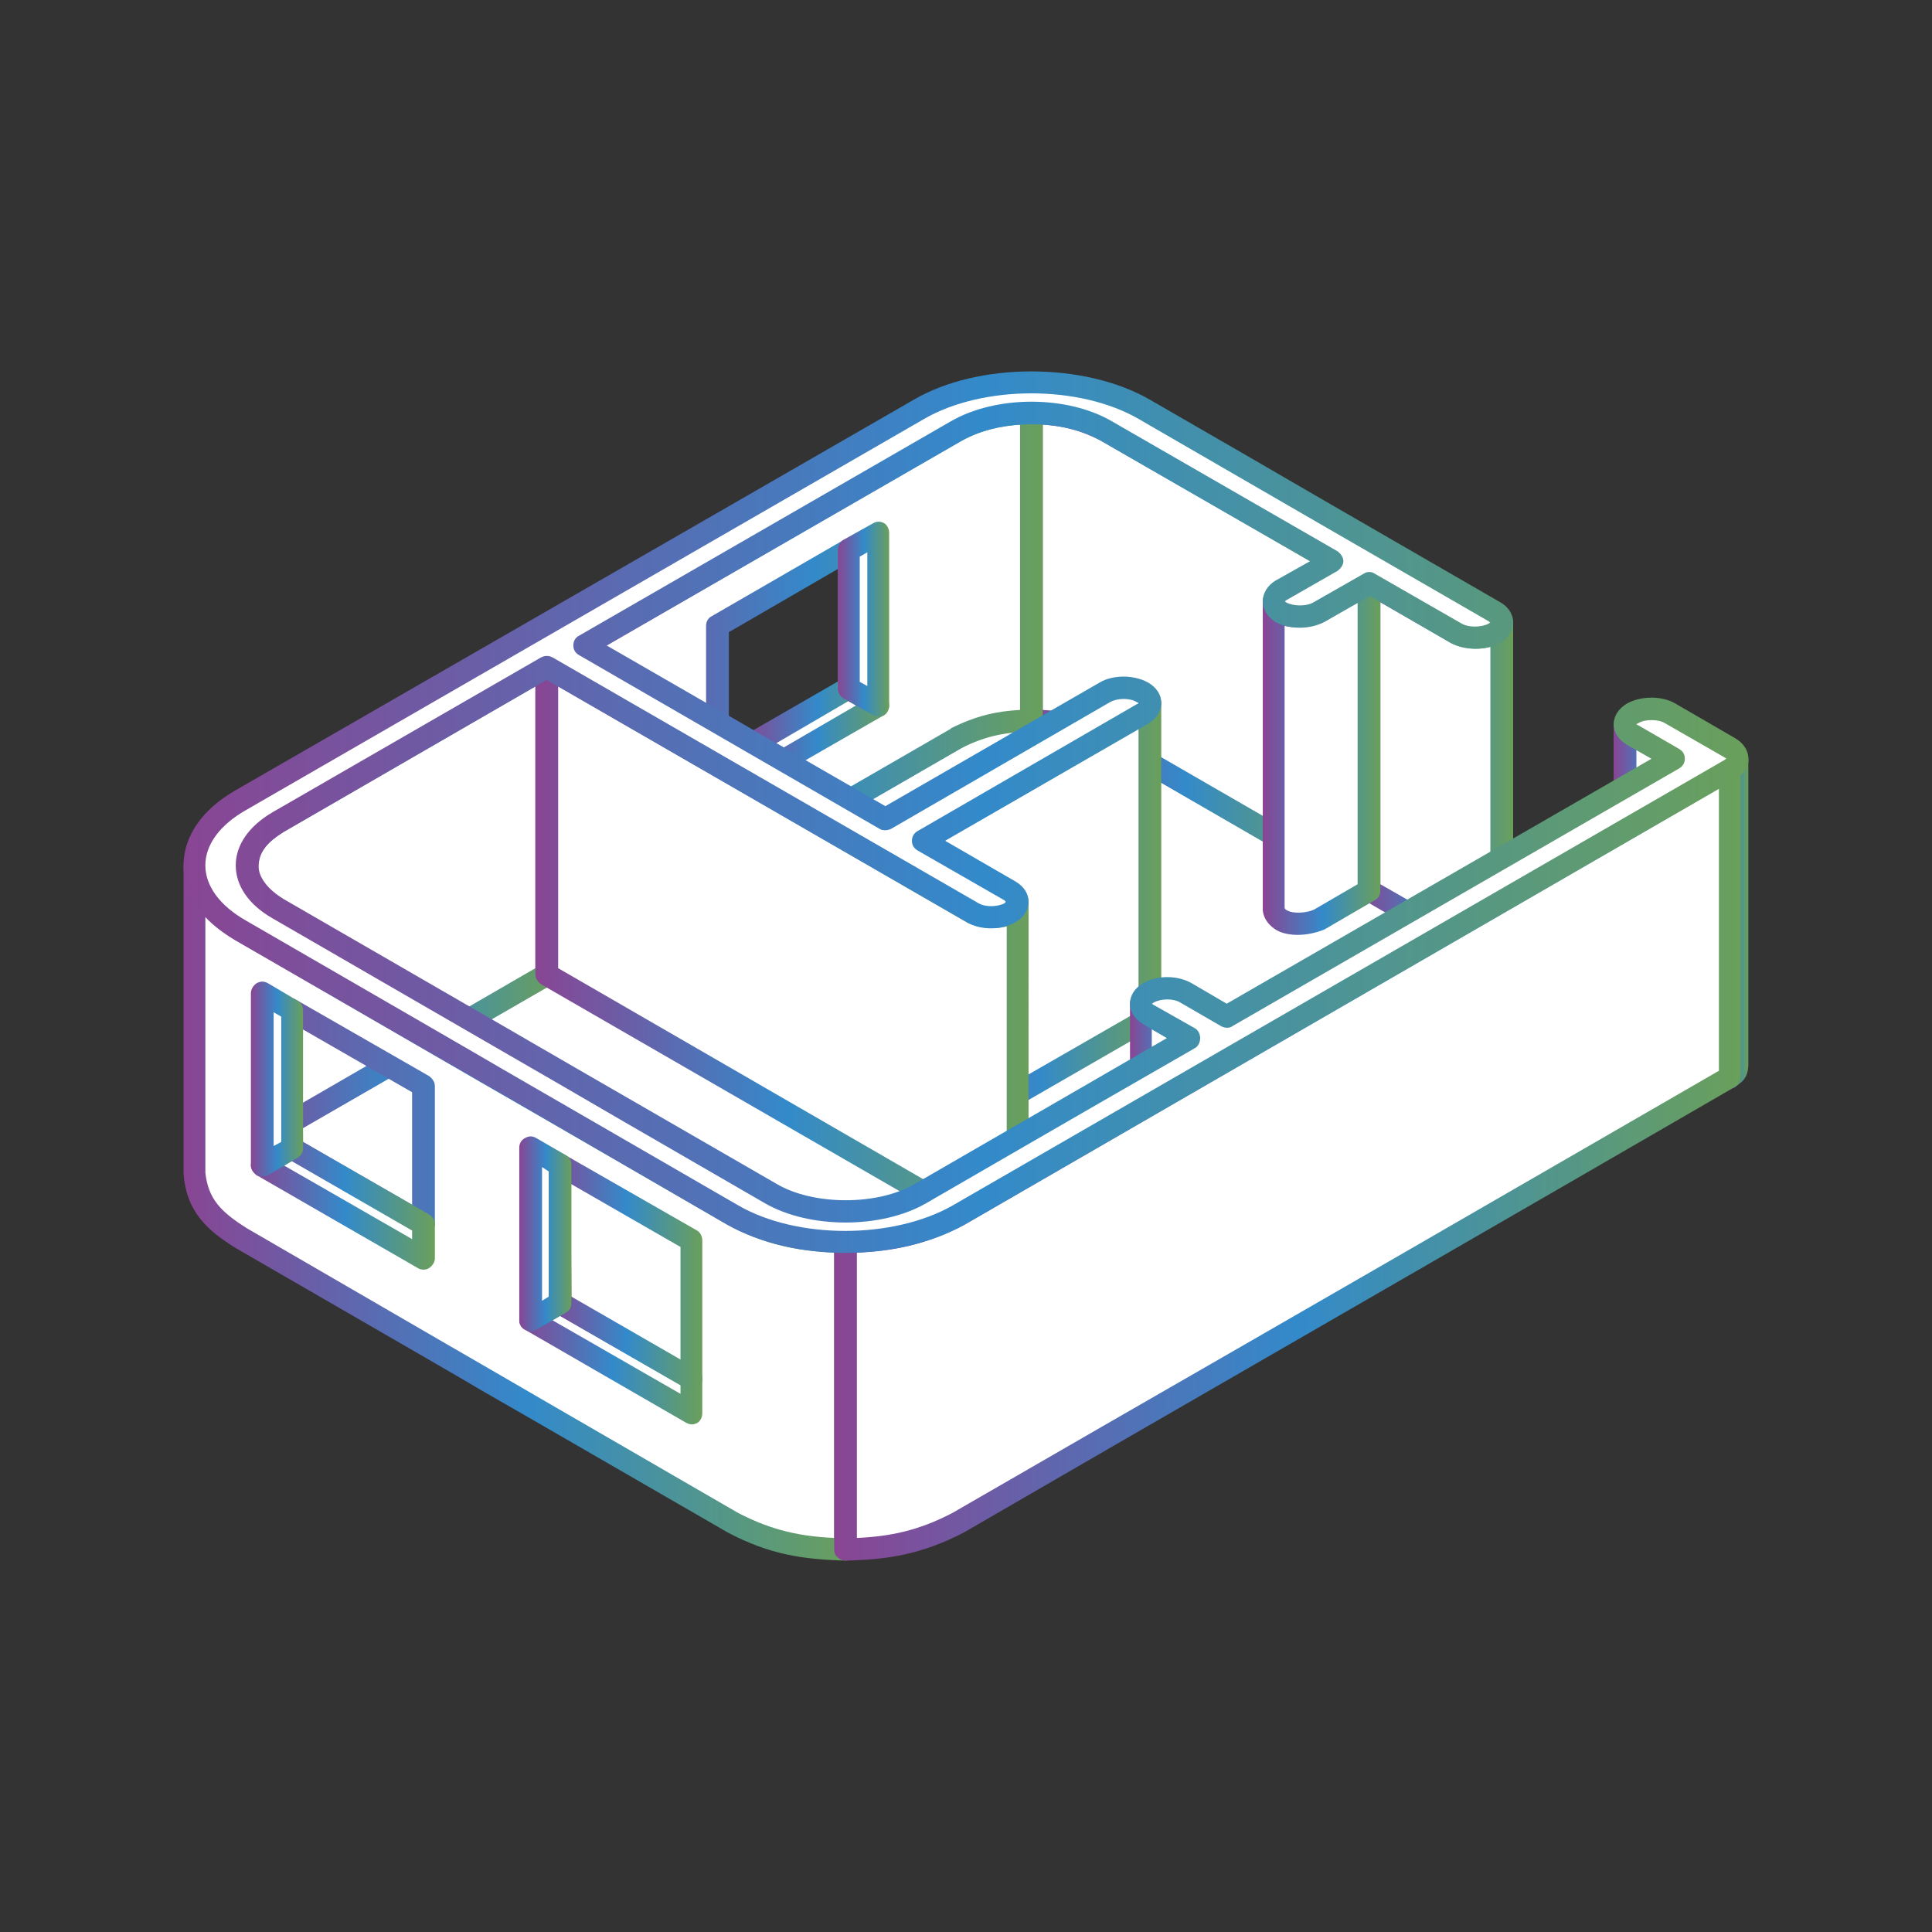 <?xml version="1.0" encoding="iso-8859-1"?>
<!-- Generator: Adobe Illustrator 26.0.3, SVG Export Plug-In . SVG Version: 6.00 Build 0)  -->
<svg version="1.1" xmlns="http://www.w3.org/2000/svg" xmlns:xlink="http://www.w3.org/1999/xlink" x="0px" y="0px"
	 viewBox="0 0 80 80" style="enable-background:new 0 0 80 80;" xml:space="preserve">
<rect x="0" y="0" width="80" height="80" fill="#333333" stroke="none"/>
<g id="real_x5F_estate__29">
	<g>
		<path style="fill-rule:evenodd;clip-rule:evenodd;fill:#FFFFFF;" d="M10.35,49.707l20.891,12.048c2.906,1.669,6.204,1.669,9.111,0
			l10.445-6.044l19.281-11.125c-9.11-5.278-18.259-10.539-27.37-15.817L10.35,47.441C9.288,48.065,9.288,49.082,10.35,49.707z"/>
		<linearGradient id="SVGID_1_" gradientUnits="userSpaceOnUse" x1="9.093" y1="45.891" x2="70.55" y2="45.891">
			<stop  offset="0" style="stop-color:#894593"/>
			<stop  offset="0.51" style="stop-color:#338ACA"/>
			<stop  offset="0.999" style="stop-color:#6A9F5B"/>
			<stop  offset="1" style="stop-color:#5F9F55"/>
		</linearGradient>
		<path style="fill-rule:evenodd;clip-rule:evenodd;fill:url(#SVGID_1_);" d="M42.707,29.306L10.585,47.829
			c-0.353,0.221-0.589,0.484-0.589,0.742c0,0.259,0.236,0.522,0.589,0.742l0,0l20.892,12.04c2.748,1.587,5.89,1.587,8.639,0
			l29.059-16.768L42.707,29.306L42.707,29.306z M35.796,63.474c-1.649,0-3.259-0.443-4.791-1.315L10.153,50.111
			c-0.668-0.38-1.061-0.938-1.061-1.54c0-0.597,0.392-1.158,1.021-1.54l32.357-18.664c0.158-0.078,0.314-0.078,0.47,0l27.371,15.814
			c0.158,0.09,0.237,0.236,0.237,0.404c0,0.169-0.079,0.31-0.237,0.405L40.586,62.159C39.055,63.03,37.445,63.474,35.796,63.474z"/>
		<path style="fill-rule:evenodd;clip-rule:evenodd;fill:#FFFFFF;" d="M60.3,38.959l-3.574-2.073V24.146l3.574,2.069
			c0.549,0.263,1.767,0.314,1.884-0.443v12.731C62.067,39.268,60.849,39.218,60.3,38.959z"/>
		
			<linearGradient id="SVGID_00000088105225566962587580000016259275748546224265_" gradientUnits="userSpaceOnUse" x1="56.255" y1="31.639" x2="62.656" y2="31.639">
			<stop  offset="0" style="stop-color:#894593"/>
			<stop  offset="0.51" style="stop-color:#338ACA"/>
			<stop  offset="0.999" style="stop-color:#6A9F5B"/>
			<stop  offset="1" style="stop-color:#5F9F55"/>
		</linearGradient>
		<path style="fill-rule:evenodd;clip-rule:evenodd;fill:url(#SVGID_00000088105225566962587580000016259275748546224265_);" d="
			M60.535,38.543c0.275,0.141,0.786,0.18,1.061,0.036c0.117-0.052,0.117-0.103,0.117-0.142V26.788
			c-0.549,0.147-1.178,0.052-1.609-0.153l-2.946-1.695v11.675L60.535,38.543L60.535,38.543z M61.164,39.594
			c-0.393,0-0.786-0.09-1.061-0.22c0,0,0-0.012-0.039-0.012l-3.574-2.085c-0.156-0.079-0.236-0.236-0.236-0.392V24.146
			c0-0.17,0.079-0.314,0.236-0.404c0.119-0.079,0.314-0.079,0.472,0l3.573,2.084c0.236,0.115,0.786,0.17,1.061,0.024
			c0.117-0.051,0.117-0.102,0.117-0.156c0.04-0.231,0.275-0.378,0.511-0.378c0.236,0.013,0.433,0.225,0.433,0.456v12.731
			c-0.078,0.439-0.314,0.727-0.628,0.899C61.753,39.531,61.438,39.594,61.164,39.594z"/>
		<path style="fill-rule:evenodd;clip-rule:evenodd;fill:#FFFFFF;" d="M69.291,31.415v12.739l-1.688-0.978
			c-0.196-0.141-0.275-0.204-0.314-0.455V29.993c0.039,0.248,0.118,0.303,0.314,0.444L69.291,31.415z"/>
		
			<linearGradient id="SVGID_00000139261661037811897380000011216741782230971269_" gradientUnits="userSpaceOnUse" x1="66.818" y1="37.069" x2="69.764" y2="37.069">
			<stop  offset="0" style="stop-color:#894593"/>
			<stop  offset="0.51" style="stop-color:#338ACA"/>
			<stop  offset="0.999" style="stop-color:#6A9F5B"/>
			<stop  offset="1" style="stop-color:#5F9F55"/>
		</linearGradient>
		<path style="fill-rule:evenodd;clip-rule:evenodd;fill:url(#SVGID_00000139261661037811897380000011216741782230971269_);" d="
			M67.761,42.721c0,0,0.078,0.054,0.117,0.078l0.981,0.55V31.69l-1.099-0.64V42.721L67.761,42.721L67.761,42.721z M69.291,44.613
			c-0.078,0-0.156-0.015-0.196-0.066l-1.728-0.978c-0.275-0.196-0.47-0.365-0.55-0.769V29.993c0-0.247,0.197-0.443,0.432-0.466
			c0.276,0,0.432,0.14,0.472,0.388c0.04,0.066,0.118,0.118,0.158,0.146l1.65,0.951c0.158,0.09,0.236,0.235,0.236,0.404v12.739
			c0,0.158-0.078,0.314-0.236,0.392C69.449,44.597,69.372,44.613,69.291,44.613z"/>
		<path style="fill-rule:evenodd;clip-rule:evenodd;fill:#FFFFFF;" d="M45.809,30.583c-1.06-0.562-1.883-0.719-3.101-0.743V17.097
			c1.178,0.039,2.042,0.197,3.101,0.742l9.347,5.395v12.739L45.809,30.583z"/>
		
			<linearGradient id="SVGID_00000123414036948031884510000004736460996001404605_" gradientUnits="userSpaceOnUse" x1="42.237" y1="26.536" x2="55.627" y2="26.536">
			<stop  offset="0" style="stop-color:#894593"/>
			<stop  offset="0.51" style="stop-color:#338ACA"/>
			<stop  offset="0.999" style="stop-color:#6A9F5B"/>
			<stop  offset="1" style="stop-color:#5F9F55"/>
		</linearGradient>
		<path style="fill-rule:evenodd;clip-rule:evenodd;fill:url(#SVGID_00000123414036948031884510000004736460996001404605_);" d="
			M43.178,29.397c0.982,0.05,1.807,0.231,2.868,0.765c0,0.015,0,0.015,0,0.015l8.638,4.988V23.494l-9.11-5.251
			c-0.864-0.443-1.571-0.601-2.396-0.663V29.397L43.178,29.397z M55.156,36.43c-0.079,0-0.158-0.028-0.237-0.063l-9.306-5.384
			c-1.061-0.534-1.846-0.664-2.906-0.687c-0.275,0-0.47-0.212-0.47-0.456V17.097c0-0.117,0.078-0.247,0.156-0.326
			c0.078-0.09,0.196-0.129,0.314-0.129c1.178,0.027,2.12,0.168,3.338,0.792l9.345,5.396c0.117,0.091,0.236,0.236,0.236,0.404v12.739
			c0,0.157-0.119,0.315-0.236,0.393C55.313,36.402,55.234,36.43,55.156,36.43z"/>
		<path style="fill-rule:evenodd;clip-rule:evenodd;fill:#FFFFFF;" d="M22.64,27.622v12.727l-11.112,6.424
			c-0.747,0.472-1.218,0.899-1.296,1.798V35.832c0.078-0.9,0.55-1.331,1.296-1.798L22.64,27.622z"/>
		
			<linearGradient id="SVGID_00000123436253523178397480000012935373510266628235_" gradientUnits="userSpaceOnUse" x1="9.761" y1="38.094" x2="23.112" y2="38.094">
			<stop  offset="0" style="stop-color:#894593"/>
			<stop  offset="0.51" style="stop-color:#338ACA"/>
			<stop  offset="0.999" style="stop-color:#6A9F5B"/>
			<stop  offset="1" style="stop-color:#5F9F55"/>
		</linearGradient>
		<path style="fill-rule:evenodd;clip-rule:evenodd;fill:url(#SVGID_00000123436253523178397480000012935373510266628235_);" d="
			M22.17,28.419l-10.407,6.019c-0.667,0.428-1.02,0.754-1.06,1.429v10.922c0.196-0.146,0.392-0.275,0.589-0.404L22.17,40.09V28.419
			L22.17,28.419z M10.703,48.571L10.703,48.571L10.703,48.571L10.703,48.571z M10.232,49.027L10.232,49.027
			c-0.275-0.012-0.47-0.208-0.47-0.455V35.832c0.117-1.201,0.824-1.735,1.531-2.191l11.113-6.421c0.158-0.078,0.314-0.078,0.472,0
			c0.116,0.09,0.235,0.236,0.235,0.401v12.727c0,0.173-0.118,0.329-0.235,0.409l-11.114,6.408c-0.667,0.429-1.02,0.754-1.06,1.445
			C10.663,48.846,10.467,49.027,10.232,49.027z"/>
		<path style="fill-rule:evenodd;clip-rule:evenodd;fill:#FFFFFF;" d="M52.72,37.627V24.899c0.118,0.759,1.337,0.703,1.885,0.444
			l2.082-1.197v12.727l-2.082,1.214C54.056,38.346,52.838,38.385,52.72,37.627z"/>
		
			<linearGradient id="SVGID_00000029761851964152248080000003659725215903914880_" gradientUnits="userSpaceOnUse" x1="52.29" y1="31.193" x2="57.158" y2="31.193">
			<stop  offset="0" style="stop-color:#894593"/>
			<stop  offset="0.51" style="stop-color:#338ACA"/>
			<stop  offset="0.999" style="stop-color:#6A9F5B"/>
			<stop  offset="1" style="stop-color:#5F9F55"/>
		</linearGradient>
		<path style="fill-rule:evenodd;clip-rule:evenodd;fill:url(#SVGID_00000029761851964152248080000003659725215903914880_);" d="
			M53.193,37.588c0,0.039,0.039,0.078,0.117,0.117c0.275,0.145,0.825,0.09,1.1-0.039l1.806-1.052V24.94l-1.374,0.808
			c-0.432,0.208-1.101,0.298-1.649,0.168V37.588L53.193,37.588z M53.741,38.711c-0.314,0-0.628-0.055-0.863-0.185
			c-0.315-0.18-0.551-0.467-0.589-0.82c0-0.028,0-0.051,0-0.078V24.899c0-0.247,0.156-0.443,0.392-0.467
			c0.235,0.012,0.47,0.153,0.511,0.389c0,0.039,0,0.106,0.117,0.146c0.275,0.141,0.825,0.102,1.1-0.039l2.043-1.185
			c0.156-0.09,0.313-0.09,0.47,0c0.156,0.078,0.235,0.235,0.235,0.404v12.727c0,0.168-0.078,0.325-0.235,0.404l-2.081,1.21
			C54.527,38.616,54.135,38.711,53.741,38.711z"/>
		<path style="fill-rule:evenodd;clip-rule:evenodd;fill:#FFFFFF;" d="M35.167,22.752l-5.457,3.164v3.986l1.491,0.873l3.928-2.278
			L35.167,22.752L35.167,22.752z M39.605,30.583l-15.394,8.882V26.726l15.394-8.887c1.059-0.562,1.924-0.703,3.102-0.742v12.742
			C41.529,29.863,40.664,30.021,39.605,30.583L39.605,30.583z"/>
		
			<linearGradient id="SVGID_00000008114626071026691410000015439605354424872366_" gradientUnits="userSpaceOnUse" x1="23.741" y1="28.281" x2="43.178" y2="28.281">
			<stop  offset="0" style="stop-color:#894593"/>
			<stop  offset="0.51" style="stop-color:#338ACA"/>
			<stop  offset="0.999" style="stop-color:#6A9F5B"/>
			<stop  offset="1" style="stop-color:#5F9F55"/>
		</linearGradient>
		<path style="fill-rule:evenodd;clip-rule:evenodd;fill:url(#SVGID_00000008114626071026691410000015439605354424872366_);" d="
			M30.18,29.644l1.02,0.597l3.496-2.006v-4.677l-4.516,2.619V29.644L30.18,29.644z M31.201,31.234c-0.078,0-0.156-0.015-0.235-0.066
			l-1.492-0.86c-0.158-0.09-0.237-0.236-0.237-0.405v-3.986c0-0.168,0.079-0.326,0.237-0.404l5.457-3.153
			c0.158-0.09,0.354-0.078,0.472,0c0.158,0.079,0.236,0.237,0.236,0.404L35.6,28.508c0,0.159-0.078,0.315-0.236,0.389l-3.927,2.27
			C31.358,31.218,31.279,31.234,31.201,31.234L31.201,31.234z M24.682,26.985l15.119-8.728c0.864-0.456,1.61-0.614,2.436-0.676
			v11.816c-0.943,0.05-1.807,0.231-2.868,0.765c0,0.015,0,0.015,0,0.015l-14.687,8.478V26.985L24.682,26.985z M24.211,39.92
			c-0.078,0-0.156-0.027-0.235-0.063c-0.159-0.078-0.236-0.236-0.236-0.392V26.726c0-0.17,0.077-0.326,0.236-0.404l15.392-8.876
			c1.178-0.624,2.16-0.777,3.338-0.804c0.117,0,0.235,0.039,0.314,0.129c0.117,0.079,0.156,0.209,0.156,0.326v12.742
			c0,0.245-0.196,0.456-0.471,0.456c-1.021,0.023-1.846,0.153-2.907,0.687l-15.354,8.875C24.369,39.893,24.29,39.92,24.211,39.92z"
			/>
		<path style="fill-rule:evenodd;clip-rule:evenodd;fill:#FFFFFF;" d="M47.302,42.292l-9.071,5.262V34.815l9.071-5.25
			c0.196-0.146,0.275-0.209,0.314-0.456v12.74C47.577,42.095,47.497,42.163,47.302,42.292z"/>
		
			<linearGradient id="SVGID_00000039100287670863812130000002218101466361531275_" gradientUnits="userSpaceOnUse" x1="37.76" y1="38.341" x2="48.086" y2="38.341">
			<stop  offset="0" style="stop-color:#894593"/>
			<stop  offset="0.51" style="stop-color:#338ACA"/>
			<stop  offset="0.999" style="stop-color:#6A9F5B"/>
			<stop  offset="1" style="stop-color:#5F9F55"/>
		</linearGradient>
		<path style="fill-rule:evenodd;clip-rule:evenodd;fill:url(#SVGID_00000039100287670863812130000002218101466361531275_);" d="
			M47.302,42.292L47.302,42.292L47.302,42.292L47.302,42.292z M38.663,35.075v11.671l8.404-4.83c0.038-0.04,0.077-0.078,0.077-0.095
			V30.177L38.663,35.075L38.663,35.075z M38.23,48.009c-0.117,0-0.197-0.023-0.235-0.063c-0.158-0.078-0.236-0.235-0.236-0.392
			V34.815c0-0.168,0.078-0.314,0.236-0.404l9.071-5.25c0.038,0,0.077-0.052,0.077-0.067c0.039-0.248,0.237-0.455,0.511-0.416
			c0.236,0.027,0.431,0.197,0.431,0.432v12.74c-0.078,0.482-0.235,0.64-0.51,0.82c-0.039,0.016-0.039,0.027-0.039,0.027l-9.111,5.25
			C38.387,47.987,38.309,48.009,38.23,48.009z"/>
		<path style="fill-rule:evenodd;clip-rule:evenodd;fill:#FFFFFF;" d="M40.273,50.527L22.64,40.348V27.622l17.633,10.174
			c0.549,0.263,1.727,0.302,1.845-0.455v12.742C42,50.837,40.822,50.787,40.273,50.527z"/>
		
			<linearGradient id="SVGID_00000065050887471046918850000009159258801168340666_" gradientUnits="userSpaceOnUse" x1="22.17" y1="39.162" x2="42.589" y2="39.162">
			<stop  offset="0" style="stop-color:#894593"/>
			<stop  offset="0.51" style="stop-color:#338ACA"/>
			<stop  offset="0.999" style="stop-color:#6A9F5B"/>
			<stop  offset="1" style="stop-color:#5F9F55"/>
		</linearGradient>
		<path style="fill-rule:evenodd;clip-rule:evenodd;fill:url(#SVGID_00000065050887471046918850000009159258801168340666_);" d="
			M40.469,50.123c0.314,0.129,0.825,0.168,1.099,0.023c0.079-0.035,0.118-0.09,0.118-0.141V38.358
			c-0.549,0.146-1.217,0.05-1.61-0.141l-16.964-9.797V40.09L40.469,50.123L40.469,50.123z M41.097,51.163
			c-0.392,0-0.746-0.09-1.021-0.219c-0.038,0-0.038,0-0.038-0.012L22.405,40.757c-0.117-0.079-0.236-0.236-0.236-0.409V27.622
			c0-0.165,0.119-0.311,0.236-0.401c0.158-0.078,0.314-0.078,0.472,0l17.631,10.175c0.236,0.114,0.786,0.17,1.06,0.024
			c0.079-0.051,0.118-0.102,0.118-0.153c0.04-0.235,0.236-0.38,0.471-0.38c0.237,0.015,0.432,0.224,0.432,0.455v12.742
			c-0.039,0.428-0.274,0.715-0.589,0.883C41.726,51.112,41.411,51.163,41.097,51.163z"/>
		<path style="fill-rule:evenodd;clip-rule:evenodd;fill:#FFFFFF;" d="M12.039,41.809l0.038,5.733l5.459,3.138v-5.718L12.039,41.809
			L12.039,41.809z M35.011,51.423v12.743c-1.807-0.052-3.063-0.287-4.673-1.12c-17.161-9.915-3.182-1.865-20.381-11.791
			c-1.099-0.704-1.806-1.34-1.923-2.694V35.832c0.117,1.355,0.825,1.991,1.923,2.694c17.2,9.928,3.221,1.865,20.381,11.788
			C31.947,51.151,33.244,51.387,35.011,51.423L35.011,51.423z"/>
		
			<linearGradient id="SVGID_00000134250201279027077910000009656110150450263683_" gradientUnits="userSpaceOnUse" x1="7.601" y1="49.992" x2="35.482" y2="49.992">
			<stop  offset="0" style="stop-color:#894593"/>
			<stop  offset="0.51" style="stop-color:#338ACA"/>
			<stop  offset="0.999" style="stop-color:#6A9F5B"/>
			<stop  offset="1" style="stop-color:#5F9F55"/>
		</linearGradient>
		<path style="fill-rule:evenodd;clip-rule:evenodd;fill:url(#SVGID_00000134250201279027077910000009656110150450263683_);" d="
			M12.548,47.284l4.516,2.604v-4.661l-4.555-2.62L12.548,47.284L12.548,47.284z M17.536,51.151c-0.078,0-0.158-0.026-0.236-0.066
			l-5.419-3.138c-0.156-0.078-0.236-0.235-0.236-0.392l-0.039-5.745c0-0.168,0.078-0.326,0.197-0.404
			c0.156-0.078,0.353-0.09,0.471,0l5.497,3.154c0.119,0.09,0.236,0.236,0.236,0.404v5.718c0,0.173-0.117,0.314-0.236,0.404
			C17.693,51.125,17.614,51.151,17.536,51.151L17.536,51.151z M8.504,37.965c0.354,0.38,0.785,0.667,1.217,0.954
			c8.561,4.951,9.386,5.43,10.171,5.886c0.824,0.47,1.611,0.926,10.249,5.918c1.57,0.831,2.906,1.079,4.399,1.142v11.817
			c-1.375-0.063-2.554-0.299-3.966-1.029c-8.64-5.003-9.385-5.431-10.21-5.914c-0.786-0.456-1.65-0.95-10.132-5.874
			c-1.1-0.691-1.609-1.226-1.728-2.305V37.965L8.504,37.965z M35.011,64.621L35.011,64.621c-1.767-0.051-3.142-0.248-4.869-1.16
			c-8.679-5.014-9.426-5.446-10.249-5.914c-0.786-0.47-1.649-0.966-10.171-5.89c-1.059-0.676-2.003-1.418-2.12-3.06V35.832
			c0-0.251,0.196-0.46,0.432-0.47c0.236,0.027,0.47,0.185,0.47,0.431c0.119,1.119,0.628,1.665,1.728,2.344
			c8.522,4.925,9.346,5.42,10.132,5.874c0.825,0.467,1.61,0.924,10.21,5.903c1.57,0.82,2.827,1.017,4.437,1.052
			c0.275,0,0.472,0.213,0.472,0.456v12.743c0,0.117-0.079,0.247-0.156,0.325C35.245,64.581,35.129,64.621,35.011,64.621z"/>
		<polygon style="fill-rule:evenodd;clip-rule:evenodd;fill:#FFFFFF;" points="10.86,48.262 12.077,47.542 17.536,50.68 
			17.536,52.118 		"/>
		
			<linearGradient id="SVGID_00000141454258595013719980000013154863372930154662_" gradientUnits="userSpaceOnUse" x1="10.389" y1="49.828" x2="18.007" y2="49.828">
			<stop  offset="0" style="stop-color:#894593"/>
			<stop  offset="0.51" style="stop-color:#338ACA"/>
			<stop  offset="0.999" style="stop-color:#6A9F5B"/>
			<stop  offset="1" style="stop-color:#5F9F55"/>
		</linearGradient>
		<path style="fill-rule:evenodd;clip-rule:evenodd;fill:url(#SVGID_00000141454258595013719980000013154863372930154662_);" d="
			M11.763,48.262l5.302,3.047v-0.354l-4.988-2.877L11.763,48.262L11.763,48.262z M17.536,52.573c-0.078,0-0.158-0.016-0.236-0.066
			l-6.675-3.846c-0.118-0.09-0.236-0.248-0.236-0.4c0-0.173,0.117-0.33,0.236-0.409l1.256-0.7c0.119-0.094,0.314-0.094,0.433,0
			l5.457,3.138c0.119,0.078,0.236,0.219,0.236,0.389v1.438c0,0.153-0.117,0.31-0.236,0.389
			C17.693,52.557,17.614,52.573,17.536,52.573z"/>
		<polygon style="fill-rule:evenodd;clip-rule:evenodd;fill:#FFFFFF;" points="12.077,41.821 12.077,47.542 10.86,48.262 
			10.86,41.122 		"/>
		
			<linearGradient id="SVGID_00000019652015948654861340000014231743444559638428_" gradientUnits="userSpaceOnUse" x1="10.389" y1="44.681" x2="12.548" y2="44.681">
			<stop  offset="0" style="stop-color:#894593"/>
			<stop  offset="0.51" style="stop-color:#338ACA"/>
			<stop  offset="0.999" style="stop-color:#6A9F5B"/>
			<stop  offset="1" style="stop-color:#5F9F55"/>
		</linearGradient>
		<path style="fill-rule:evenodd;clip-rule:evenodd;fill:url(#SVGID_00000019652015948654861340000014231743444559638428_);" d="
			M11.331,41.916v5.537l0.314-0.168v-5.189L11.331,41.916L11.331,41.916z M10.86,48.717c-0.078,0-0.156-0.016-0.235-0.055
			c-0.118-0.09-0.236-0.23-0.236-0.4v-7.139c0-0.173,0.117-0.33,0.236-0.409c0.156-0.09,0.314-0.09,0.471,0l1.218,0.719
			c0.156,0.078,0.235,0.223,0.235,0.388v5.721c0,0.17-0.078,0.311-0.235,0.404l-1.218,0.715
			C11.017,48.701,10.939,48.717,10.86,48.717z"/>
		<polygon style="fill-rule:evenodd;clip-rule:evenodd;fill:#FFFFFF;" points="36.385,29.212 35.129,28.497 31.201,30.775 
			32.458,31.481 		"/>
		
			<linearGradient id="SVGID_00000098911094736184214580000001655430596053439120_" gradientUnits="userSpaceOnUse" x1="30.73" y1="29.993" x2="36.818" y2="29.993">
			<stop  offset="0" style="stop-color:#894593"/>
			<stop  offset="0.51" style="stop-color:#338ACA"/>
			<stop  offset="0.999" style="stop-color:#6A9F5B"/>
			<stop  offset="1" style="stop-color:#5F9F55"/>
		</linearGradient>
		<path style="fill-rule:evenodd;clip-rule:evenodd;fill:url(#SVGID_00000098911094736184214580000001655430596053439120_);" d="
			M32.144,30.775l0.314,0.173l2.984-1.735l-0.313-0.181L32.144,30.775L32.144,30.775z M32.458,31.95
			c-0.117,0-0.197-0.028-0.236-0.067l-1.256-0.715c-0.158-0.078-0.236-0.236-0.236-0.392c0-0.17,0.078-0.326,0.236-0.404
			l3.927-2.267c0.156-0.089,0.352-0.089,0.47-0.012l1.217,0.715c0.158,0.079,0.237,0.236,0.237,0.405
			c0,0.156-0.079,0.314-0.197,0.392l-3.966,2.277C32.615,31.922,32.537,31.95,32.458,31.95z"/>
		<polygon style="fill-rule:evenodd;clip-rule:evenodd;fill:#FFFFFF;" points="35.129,22.775 35.129,28.497 36.385,29.212 
			36.385,22.061 		"/>
		
			<linearGradient id="SVGID_00000166633379859904265050000017552640182911084467_" gradientUnits="userSpaceOnUse" x1="34.697" y1="25.634" x2="36.818" y2="25.634">
			<stop  offset="0" style="stop-color:#894593"/>
			<stop  offset="0.51" style="stop-color:#338ACA"/>
			<stop  offset="0.999" style="stop-color:#6A9F5B"/>
			<stop  offset="1" style="stop-color:#5F9F55"/>
		</linearGradient>
		<path style="fill-rule:evenodd;clip-rule:evenodd;fill:url(#SVGID_00000166633379859904265050000017552640182911084467_);" d="
			M35.6,28.234l0.314,0.173V22.87L35.6,23.05V28.234L35.6,28.234z M36.385,29.667c-0.078,0-0.158-0.011-0.236-0.062l-1.256-0.707
			c-0.119-0.09-0.197-0.23-0.197-0.4v-5.722c0-0.168,0.078-0.31,0.197-0.404l1.256-0.702c0.158-0.091,0.314-0.091,0.472,0
			c0.117,0.078,0.197,0.235,0.197,0.392v7.151c0,0.156-0.079,0.314-0.197,0.392C36.542,29.656,36.464,29.667,36.385,29.667z"/>
		<path style="fill-rule:evenodd;clip-rule:evenodd;fill:#FFFFFF;" d="M71.963,31.415v12.739c-0.039,0.251-0.117,0.302-0.314,0.443
			V31.87C71.845,31.725,71.923,31.662,71.963,31.415z"/>
		
			<linearGradient id="SVGID_00000124144156807125527970000005494393533692669353_" gradientUnits="userSpaceOnUse" x1="71.177" y1="38.024" x2="72.395" y2="38.024">
			<stop  offset="0" style="stop-color:#894593"/>
			<stop  offset="0.51" style="stop-color:#338ACA"/>
			<stop  offset="0.999" style="stop-color:#6A9F5B"/>
			<stop  offset="1" style="stop-color:#5F9F55"/>
		</linearGradient>
		<path style="fill-rule:evenodd;clip-rule:evenodd;fill:url(#SVGID_00000124144156807125527970000005494393533692669353_);" d="
			M71.649,45.068c-0.078,0-0.158-0.026-0.236-0.054c-0.158-0.078-0.236-0.248-0.236-0.416V31.87c0-0.158,0.078-0.299,0.197-0.377
			c0.039-0.039,0.117-0.078,0.117-0.09c0.04-0.248,0.275-0.443,0.511-0.42c0.236,0.028,0.393,0.197,0.393,0.432v12.739
			c-0.04,0.482-0.236,0.64-0.511,0.82C71.845,45.042,71.728,45.068,71.649,45.068z"/>
		<polygon style="fill-rule:evenodd;clip-rule:evenodd;fill:#FFFFFF;" points="21.974,54.669 23.19,53.951 28.648,57.093 
			28.648,58.526 		"/>
		
			<linearGradient id="SVGID_00000053525744716464684480000018006562992522549385_" gradientUnits="userSpaceOnUse" x1="21.502" y1="56.237" x2="29.081" y2="56.237">
			<stop  offset="0" style="stop-color:#894593"/>
			<stop  offset="0.51" style="stop-color:#338ACA"/>
			<stop  offset="0.999" style="stop-color:#6A9F5B"/>
			<stop  offset="1" style="stop-color:#5F9F55"/>
		</linearGradient>
		<path style="fill-rule:evenodd;clip-rule:evenodd;fill:url(#SVGID_00000053525744716464684480000018006562992522549385_);" d="
			M22.877,54.669l5.301,3.047v-0.364l-4.988-2.868L22.877,54.669L22.877,54.669z M28.648,58.981c-0.078,0-0.156-0.027-0.235-0.067
			l-6.676-3.855c-0.156-0.078-0.235-0.236-0.235-0.389c0-0.168,0.078-0.326,0.235-0.404l1.218-0.718
			c0.156-0.075,0.353-0.075,0.47,0.015l5.459,3.126c0.117,0.09,0.196,0.231,0.196,0.404v1.433c0,0.153-0.078,0.31-0.196,0.388
			C28.806,58.954,28.728,58.981,28.648,58.981z"/>
		<polygon style="fill-rule:evenodd;clip-rule:evenodd;fill:#FFFFFF;" points="23.152,48.206 23.19,53.951 28.648,57.093 
			28.648,51.372 		"/>
		
			<linearGradient id="SVGID_00000029018705055938106250000003443560425451873954_" gradientUnits="userSpaceOnUse" x1="22.68" y1="52.651" x2="29.081" y2="52.651">
			<stop  offset="0" style="stop-color:#894593"/>
			<stop  offset="0.51" style="stop-color:#338ACA"/>
			<stop  offset="0.999" style="stop-color:#6A9F5B"/>
			<stop  offset="1" style="stop-color:#5F9F55"/>
		</linearGradient>
		<path style="fill-rule:evenodd;clip-rule:evenodd;fill:url(#SVGID_00000029018705055938106250000003443560425451873954_);" d="
			M23.662,53.691l4.516,2.604v-4.661l-4.555-2.62L23.662,53.691L23.662,53.691z M28.648,57.548c-0.078,0-0.156-0.016-0.235-0.051
			l-5.458-3.142c-0.118-0.078-0.197-0.235-0.197-0.392l-0.078-5.745c0-0.168,0.117-0.323,0.235-0.4c0.158-0.079,0.354-0.095,0.472,0
			l5.498,3.148c0.117,0.078,0.196,0.236,0.196,0.405v5.721c0,0.17-0.078,0.311-0.196,0.404
			C28.806,57.532,28.728,57.548,28.648,57.548z"/>
		<polygon style="fill-rule:evenodd;clip-rule:evenodd;fill:#FFFFFF;" points="23.19,48.234 23.19,53.951 21.974,54.669 
			21.974,47.515 		"/>
		
			<linearGradient id="SVGID_00000131359306289858778840000014358239025754386840_" gradientUnits="userSpaceOnUse" x1="21.502" y1="51.09" x2="23.662" y2="51.09">
			<stop  offset="0" style="stop-color:#894593"/>
			<stop  offset="0.51" style="stop-color:#338ACA"/>
			<stop  offset="0.999" style="stop-color:#6A9F5B"/>
			<stop  offset="1" style="stop-color:#5F9F55"/>
		</linearGradient>
		<path style="fill-rule:evenodd;clip-rule:evenodd;fill:url(#SVGID_00000131359306289858778840000014358239025754386840_);" d="
			M22.445,48.325v5.537l0.275-0.17v-5.187L22.445,48.325L22.445,48.325z M21.974,55.126c-0.079,0-0.159-0.016-0.237-0.067
			c-0.156-0.078-0.235-0.236-0.235-0.389v-7.154c0-0.153,0.078-0.311,0.235-0.389c0.158-0.095,0.314-0.095,0.472,0l1.217,0.703
			c0.158,0.09,0.236,0.236,0.236,0.405v5.717c0,0.17-0.078,0.314-0.236,0.404l-1.217,0.703C22.13,55.11,22.051,55.126,21.974,55.126
			z"/>
		<path style="fill-rule:evenodd;clip-rule:evenodd;fill:#FFFFFF;" d="M49.266,42.984v12.739l-1.728-0.974
			c-0.197-0.146-0.275-0.212-0.314-0.46V41.562c0.039,0.247,0.117,0.313,0.314,0.443L49.266,42.984z"/>
		
			<linearGradient id="SVGID_00000092428160941670493530000017703356116585210500_" gradientUnits="userSpaceOnUse" x1="46.791" y1="48.642" x2="49.697" y2="48.642">
			<stop  offset="0" style="stop-color:#894593"/>
			<stop  offset="0.51" style="stop-color:#338ACA"/>
			<stop  offset="0.999" style="stop-color:#6A9F5B"/>
			<stop  offset="1" style="stop-color:#5F9F55"/>
		</linearGradient>
		<path style="fill-rule:evenodd;clip-rule:evenodd;fill:url(#SVGID_00000092428160941670493530000017703356116585210500_);" d="
			M47.694,54.289c0.039,0,0.078,0.054,0.118,0.078l0.981,0.562V43.254l-1.1-0.636V54.289L47.694,54.289L47.694,54.289z
			 M49.266,56.178c-0.079,0-0.158-0.012-0.236-0.051l-1.689-0.978c-0.314-0.208-0.47-0.361-0.55-0.781V41.562
			c0-0.248,0.158-0.44,0.392-0.455c0.276,0,0.472,0.141,0.511,0.376c0,0.066,0.078,0.119,0.118,0.146l1.689,0.962
			c0.117,0.079,0.196,0.236,0.196,0.393v12.739c0,0.168-0.078,0.314-0.196,0.404C49.423,56.166,49.344,56.178,49.266,56.178z"/>
		<path style="fill-rule:evenodd;clip-rule:evenodd;fill:#FFFFFF;" d="M71.649,31.87v12.727
			c-11.781,6.813-22.541,13.002-31.965,18.448c-1.609,0.845-2.945,1.068-4.673,1.12V51.423c1.767-0.036,3.063-0.272,4.673-1.108
			C48.794,45.054,59.554,38.829,71.649,31.87z"/>
		
			<linearGradient id="SVGID_00000124860005766508838650000000051284200999562404_" gradientUnits="userSpaceOnUse" x1="34.54" y1="48.014" x2="72.08" y2="48.014">
			<stop  offset="0" style="stop-color:#894593"/>
			<stop  offset="0.51" style="stop-color:#338ACA"/>
			<stop  offset="0.999" style="stop-color:#6A9F5B"/>
			<stop  offset="1" style="stop-color:#5F9F55"/>
		</linearGradient>
		<path style="fill-rule:evenodd;clip-rule:evenodd;fill:url(#SVGID_00000124860005766508838650000000051284200999562404_);" d="
			M35.482,51.866v11.817c1.374-0.063,2.551-0.299,3.966-1.041l6.165-3.558c7.814-4.492,16.375-9.432,25.564-14.746V32.664
			l-31.258,18.06C38.309,51.555,36.974,51.803,35.482,51.866L35.482,51.866z M35.011,64.621c-0.117,0-0.236-0.04-0.314-0.13
			c-0.118-0.078-0.156-0.208-0.156-0.325V51.423c0-0.243,0.196-0.456,0.471-0.456c1.61-0.035,2.867-0.231,4.438-1.064l31.964-18.437
			c0.158-0.078,0.315-0.078,0.433,0c0.156,0.079,0.235,0.237,0.235,0.405v12.727c0,0.168-0.078,0.326-0.235,0.404
			c-9.267,5.368-17.907,10.344-25.76,14.88l-6.166,3.57C38.152,64.373,36.738,64.581,35.011,64.621L35.011,64.621z"/>
		<path style="fill-rule:evenodd;clip-rule:evenodd;fill:#FFFFFF;" d="M39.683,50.314c-2.592,1.489-6.754,1.489-9.345,0
			C17.3,42.775,22.993,46.058,9.957,38.526c-2.551-1.484-2.551-3.907,0-5.392c9.385-5.391,18.732-10.786,28.077-16.195
			c2.593-1.471,6.755-1.471,9.348,0c4.868,2.8,9.659,5.604,14.49,8.376c0.431,0.248,0.431,0.652,0,0.9
			c-0.433,0.247-1.139,0.247-1.57,0l-3.574-2.069l-2.121,1.197c-0.432,0.247-1.138,0.247-1.57,0c-0.392-0.248-0.392-0.652,0-0.9
			l2.121-1.209l-9.347-5.395c-1.689-0.989-4.476-0.989-6.204,0l-15.394,8.887l12.449,7.189l9.07-5.248
			c0.432-0.248,1.14-0.248,1.571,0c0.432,0.247,0.432,0.651,0,0.899l-9.071,5.25l3.574,2.085c0.432,0.243,0.432,0.652,0,0.895
			c-0.433,0.248-1.1,0.248-1.531,0L22.64,27.622l-11.112,6.412c-1.728,0.99-1.728,2.604,0,3.594
			c16.611,9.601,7.225,4.181,20.38,11.788c1.689,0.993,4.515,0.993,6.205,0c5.183-2.993,5.969-3.436,11.153-6.432l-1.728-0.978
			c-0.433-0.247-0.433-0.652,0-0.899c0.431-0.248,1.139-0.248,1.57,0l1.689,0.977l18.495-10.669l-1.688-0.978
			c-0.431-0.248-0.431-0.652,0-0.899c0.431-0.248,1.139-0.248,1.531,0l2.514,1.432c0.393,0.248,0.393,0.652,0,0.9L51.582,43.439
			L39.683,50.314z"/>
		
			<linearGradient id="SVGID_00000060019122168452767510000016567167184888479153_" gradientUnits="userSpaceOnUse" x1="7.601" y1="33.63" x2="72.399" y2="33.63">
			<stop  offset="0" style="stop-color:#894593"/>
			<stop  offset="0.51" style="stop-color:#338ACA"/>
			<stop  offset="0.999" style="stop-color:#6A9F5B"/>
			<stop  offset="1" style="stop-color:#5F9F55"/>
		</linearGradient>
		<path style="fill-rule:evenodd;clip-rule:evenodd;fill:url(#SVGID_00000060019122168452767510000016567167184888479153_);" d="
			M39.683,50.314L39.683,50.314L39.683,50.314L39.683,50.314z M42.707,16.288c-1.61,0-3.221,0.354-4.437,1.057L10.192,33.54
			c-1.1,0.624-1.689,1.445-1.689,2.293c0,0.844,0.589,1.666,1.689,2.29c7.069,4.091,8.64,4.991,10.642,6.161l9.74,5.631
			c2.434,1.406,6.4,1.406,8.875,0l31.964-18.449c0.04-0.027,0.04-0.038,0.078-0.05c-0.038-0.012-0.038-0.028-0.078-0.051
			l-2.473-1.421c-0.275-0.17-0.826-0.17-1.1,0c-0.04,0.012-0.078,0.038-0.078,0.05c0,0,0.038,0.028,0.078,0.04l1.689,0.978
			c0.158,0.09,0.236,0.235,0.236,0.404c0,0.169-0.078,0.31-0.236,0.404l-18.496,10.67c-0.117,0.09-0.314,0.09-0.472,0l-1.689-0.978
			c-0.275-0.17-0.786-0.17-1.1,0c-0.039,0.023-0.039,0.038-0.078,0.051c0.039,0.015,0.039,0.027,0.078,0.05l1.729,0.978
			c0.117,0.079,0.196,0.236,0.196,0.393c0,0.168-0.078,0.326-0.196,0.404l-4.006,2.305c-2.159,1.25-3.69,2.126-7.146,4.131
			c-1.845,1.064-4.83,1.064-6.675,0c-5.656-3.272-7.148-4.131-8.326-4.823c-1.57-0.911-2.592-1.495-12.055-6.97
			c-0.982-0.557-1.531-1.342-1.531-2.199c0-0.848,0.549-1.63,1.531-2.203l11.113-6.409c0.158-0.078,0.314-0.078,0.472,0
			l17.631,10.175c0.275,0.17,0.786,0.17,1.1,0c0-0.027,0.039-0.039,0.039-0.054c0,0-0.039-0.024-0.039-0.051l-3.612-2.073
			c-0.158-0.091-0.236-0.232-0.236-0.401c0-0.168,0.078-0.314,0.236-0.404l9.071-5.25c0.038-0.012,0.077-0.04,0.077-0.052
			c0,0-0.039-0.027-0.077-0.038c-0.276-0.174-0.786-0.174-1.101,0l-9.07,5.25c-0.158,0.075-0.354,0.075-0.473,0l-12.447-7.195
			c-0.159-0.09-0.236-0.232-0.236-0.4c0-0.17,0.077-0.326,0.236-0.404l15.392-8.876c1.885-1.091,4.83-1.079,6.676,0l9.345,5.384
			c0.117,0.091,0.236,0.236,0.236,0.404c0,0.166-0.119,0.311-0.236,0.401l-2.12,1.213c-0.039,0.025-0.039,0.04-0.078,0.051
			c0.039,0.012,0.039,0.028,0.078,0.052c0.314,0.156,0.824,0.156,1.1,0l2.12-1.209c0.119-0.079,0.314-0.079,0.433,0.011l3.612,2.073
			c0.275,0.158,0.786,0.158,1.1,0c0.039-0.027,0.039-0.039,0.078-0.054c-0.039-0.012-0.039-0.024-0.078-0.052l-6.951-4.013
			c-2.512-1.456-5.026-2.905-7.539-4.362C45.927,16.642,44.317,16.288,42.707,16.288L42.707,16.288z M35.011,51.881
			c-1.767,0-3.534-0.392-4.91-1.174l-9.698-5.628c-2.043-1.173-3.574-2.072-10.682-6.16c-1.374-0.798-2.12-1.889-2.12-3.087
			c0-1.185,0.746-2.293,2.12-3.089l28.117-16.192c2.67-1.563,7.069-1.563,9.778,0c2.513,1.446,5.027,2.904,7.54,4.363l6.949,4.014
			c0.354,0.191,0.551,0.506,0.551,0.844c0,0.341-0.197,0.64-0.551,0.849c-0.589,0.325-1.452,0.325-2.041,0l-3.338-1.941
			l-1.884,1.068c-0.589,0.326-1.454,0.326-2.043,0c-0.314-0.207-0.51-0.511-0.51-0.849c0-0.338,0.196-0.652,0.51-0.848l1.454-0.817
			l-8.679-4.991c-1.532-0.899-4.163-0.899-5.733,0l-14.726,8.482l11.546,6.656l8.874-5.12c0.551-0.326,1.415-0.326,2.004,0
			c0.353,0.208,0.549,0.506,0.549,0.848c0,0.338-0.196,0.652-0.549,0.86l-8.404,4.845l2.906,1.681
			c0.354,0.208,0.55,0.506,0.55,0.844c0,0.337-0.196,0.652-0.55,0.848c-0.549,0.338-1.453,0.338-2.002,0L22.64,28.155l-10.878,6.283
			c-0.667,0.389-1.06,0.883-1.06,1.394c0,0.506,0.392,1.002,1.06,1.406c9.464,5.47,10.485,6.055,12.055,6.97
			c1.179,0.675,2.671,1.547,8.326,4.806c1.531,0.912,4.201,0.912,5.733,0.012c3.495-2.018,4.986-2.879,7.147-4.132l3.299-1.911
			l-0.982-0.574c-0.354-0.208-0.55-0.511-0.55-0.848c0-0.339,0.196-0.652,0.55-0.849c0.55-0.337,1.414-0.337,2.003,0l1.453,0.849
			L68.39,31.415l-1.021-0.574c-0.353-0.209-0.55-0.523-0.55-0.849c0-0.337,0.197-0.651,0.55-0.86c0.589-0.326,1.453-0.326,2.004,0
			l2.473,1.433c0.353,0.209,0.55,0.511,0.55,0.848c0.039,0.338-0.197,0.652-0.55,0.844L39.919,50.724l0,0
			C38.545,51.489,36.778,51.881,35.011,51.881z"/>
	</g>
</g>
<g id="Layer_1">
</g>
</svg>
